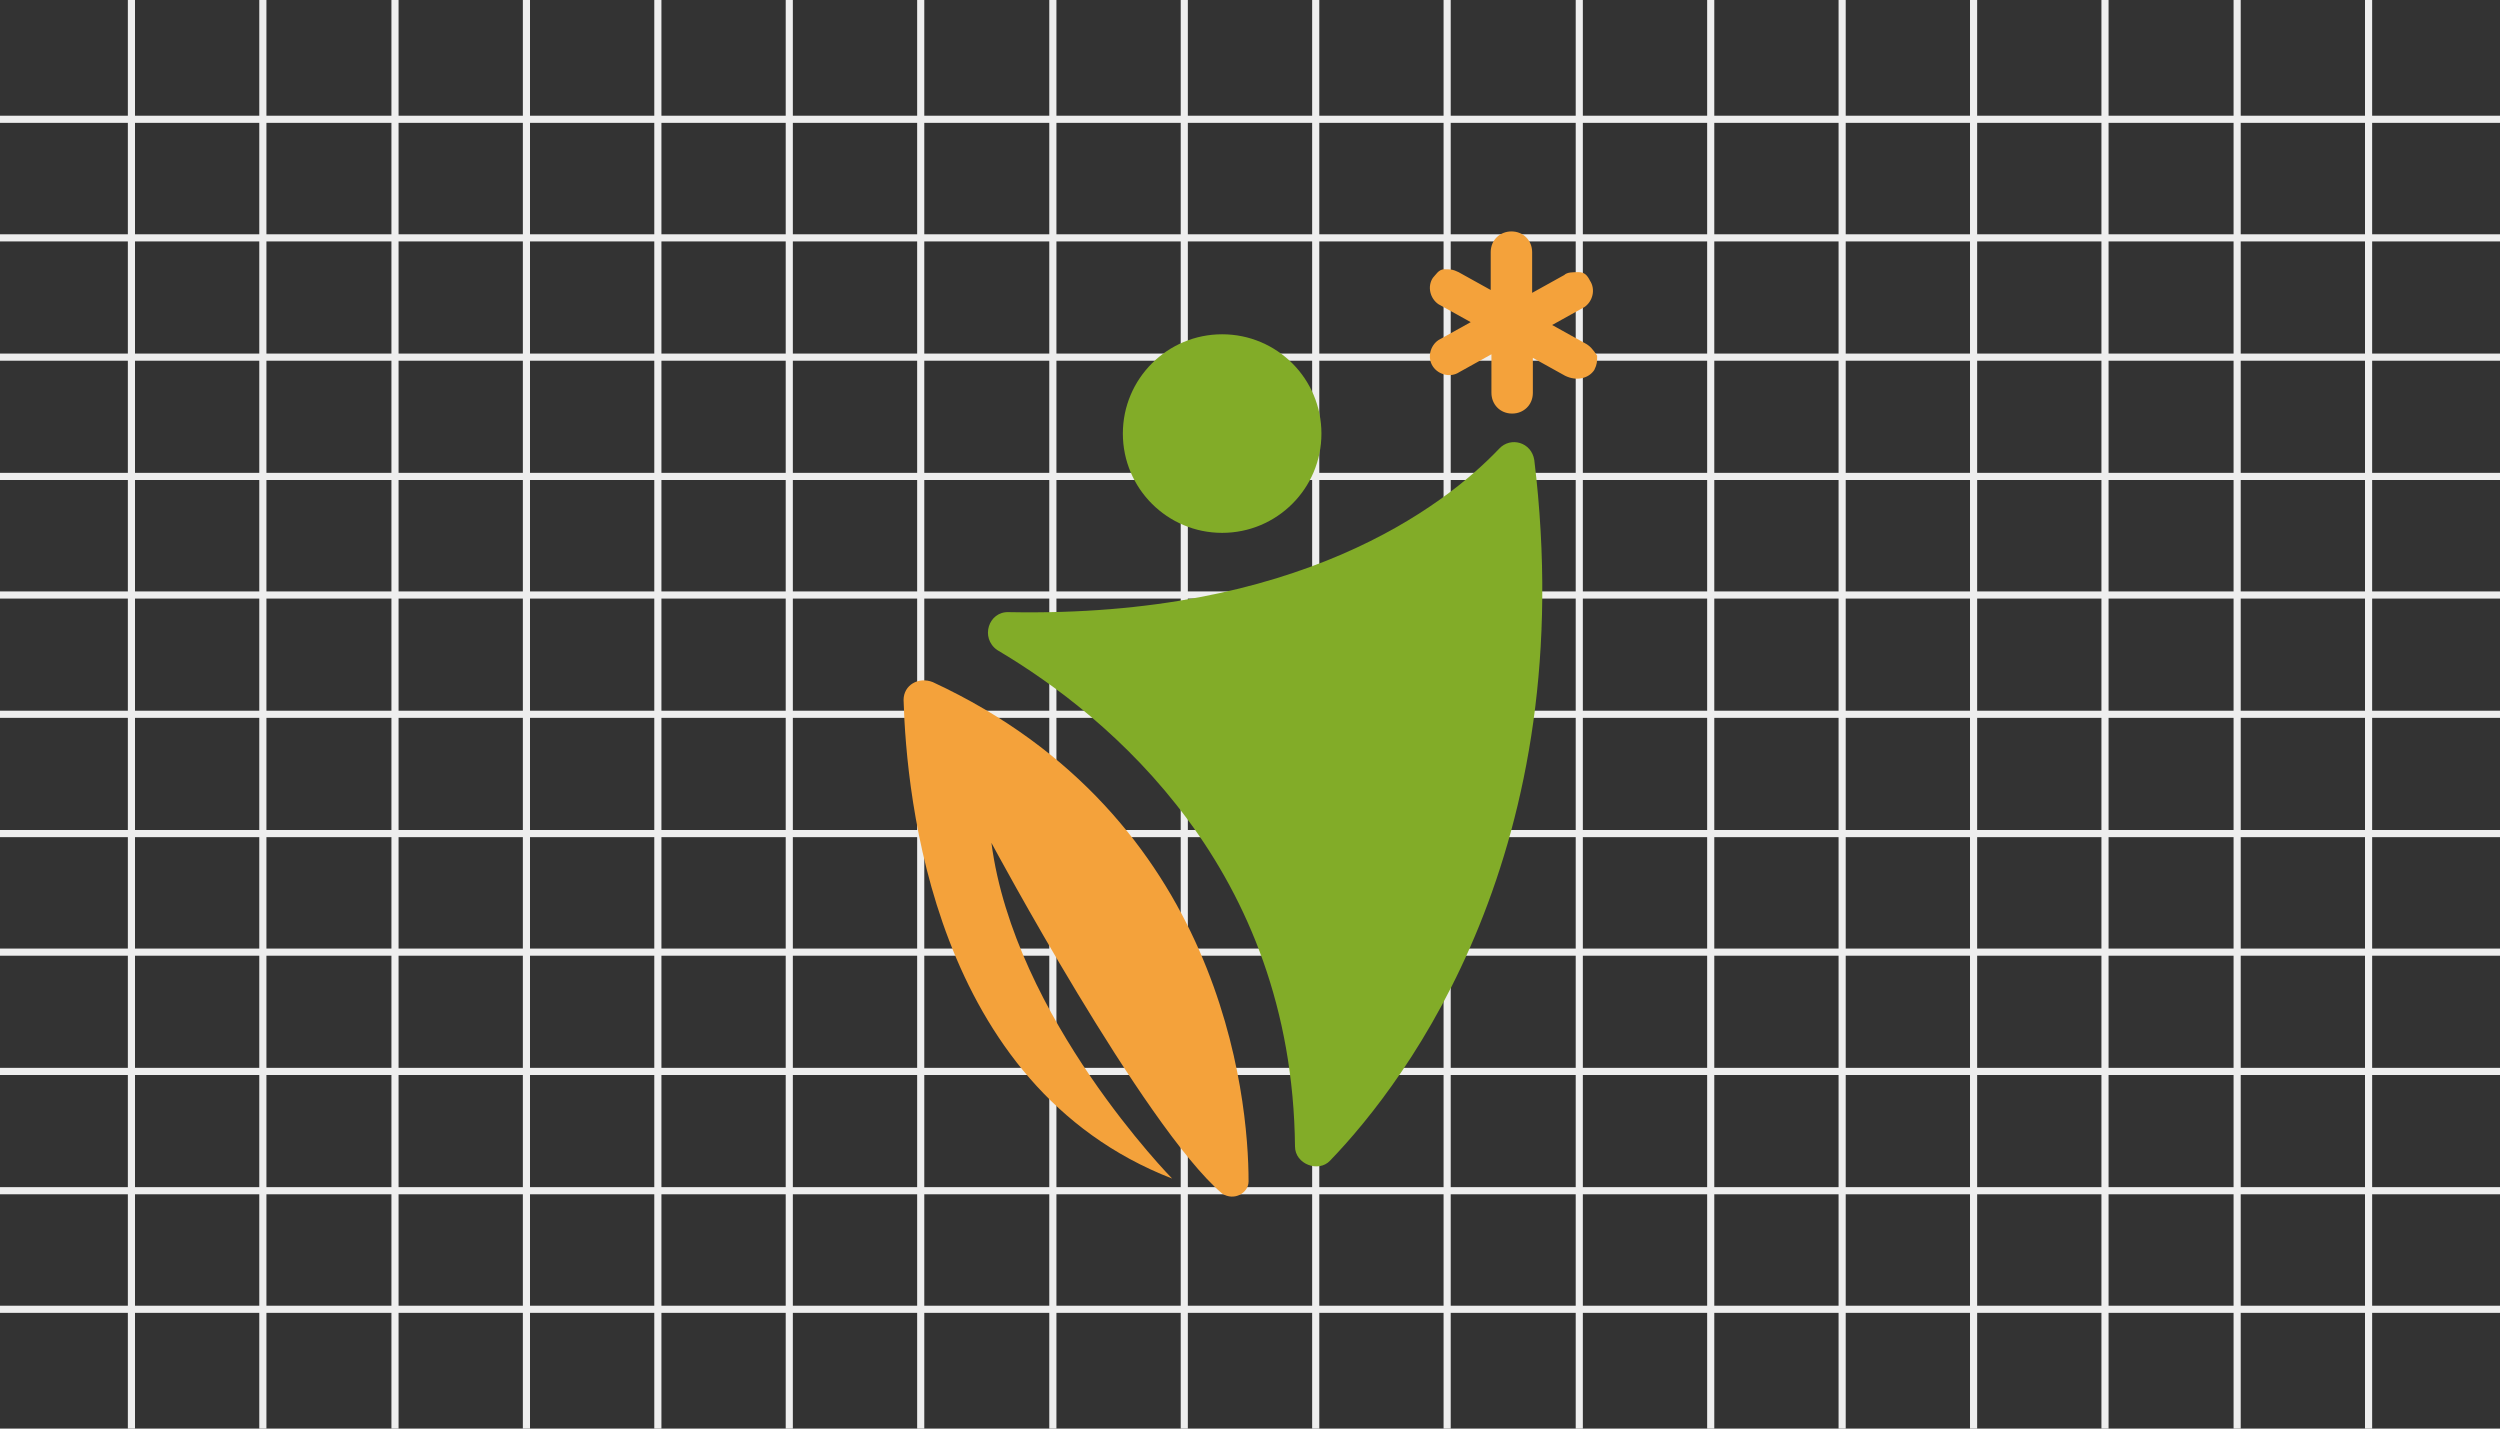 <?xml version="1.0" encoding="utf-8"?>
<!-- Generator: Adobe Illustrator 27.7.0, SVG Export Plug-In . SVG Version: 6.00 Build 0)  -->
<svg version="1.1" id="격리_모드" xmlns="http://www.w3.org/2000/svg" xmlns:xlink="http://www.w3.org/1999/xlink" x="0px"
	 y="0px" width="350px" height="200px" viewBox="0 0 350 200" style="enable-background:new 0 0 350 200;" xml:space="preserve">
<rect x="0" y="0" width="350" height="200" fill="#333333" stroke="none"/>
<style type="text/css">
	.st0{fill:none;stroke:#EEEEEE;stroke-miterlimit:10;}
	.st1{fill:#82AC28;}
	.st2{fill:#F4A23B;}
</style>
<line class="st0" x1="0" y1="16.7" x2="350" y2="16.7"/>
<line class="st0" x1="0" y1="33.3" x2="350" y2="33.3"/>
<line class="st0" x1="0" y1="50" x2="350" y2="50"/>
<line class="st0" x1="0" y1="66.7" x2="350" y2="66.7"/>
<line class="st0" x1="0" y1="83.3" x2="350" y2="83.3"/>
<line class="st0" x1="0" y1="100" x2="350" y2="100"/>
<line class="st0" x1="0" y1="116.7" x2="350" y2="116.7"/>
<line class="st0" x1="0" y1="133.3" x2="350" y2="133.3"/>
<line class="st0" x1="0" y1="150" x2="350" y2="150"/>
<line class="st0" x1="0" y1="166.7" x2="350" y2="166.7"/>
<line class="st0" x1="0" y1="183.3" x2="350" y2="183.3"/>
<line class="st0" x1="18.4" y1="0" x2="18.4" y2="200"/>
<line class="st0" x1="36.8" y1="0" x2="36.8" y2="200"/>
<line class="st0" x1="55.3" y1="0" x2="55.3" y2="200"/>
<line class="st0" x1="73.7" y1="0" x2="73.7" y2="200"/>
<line class="st0" x1="92.1" y1="0" x2="92.1" y2="200"/>
<line class="st0" x1="110.5" y1="0" x2="110.5" y2="200"/>
<line class="st0" x1="128.9" y1="0" x2="128.9" y2="200"/>
<line class="st0" x1="147.4" y1="0" x2="147.4" y2="200"/>
<line class="st0" x1="165.8" y1="0" x2="165.8" y2="200"/>
<line class="st0" x1="184.2" y1="0" x2="184.2" y2="200"/>
<line class="st0" x1="202.6" y1="0" x2="202.6" y2="200"/>
<line class="st0" x1="221.1" y1="0" x2="221.1" y2="200"/>
<line class="st0" x1="239.5" y1="0" x2="239.5" y2="200"/>
<line class="st0" x1="257.9" y1="0" x2="257.9" y2="200"/>
<line class="st0" x1="276.3" y1="0" x2="276.3" y2="200"/>
<line class="st0" x1="294.7" y1="0" x2="294.7" y2="200"/>
<line class="st0" x1="313.2" y1="0" x2="313.2" y2="200"/>
<line class="st0" x1="331.6" y1="0" x2="331.6" y2="200"/>
<g>
	<g>
		<path class="st1" d="M139.6,91c15.9,9.4,41.3,30.7,41.7,69.5c0,2.5,3.3,3.7,4.9,2c11-11.4,35.2-43.7,28.6-98.1
			c-0.4-2.5-3.3-3.3-4.9-1.6c-7.8,8.2-28.2,23.7-68.7,22.9C138.4,85.6,137.2,89.3,139.6,91z"/>
	</g>
	<path class="st2" d="M174.8,165.4c0-11.9-3.7-51.1-44.2-69.9c-2-0.8-4.1,0.4-4.1,2.5c0.4,13.5,4.1,54,37.6,67
		c0,0-22.1-22.5-25.3-47c0,0,21.3,39.7,32.3,49.1C172.8,168.2,174.8,167,174.8,165.4z"/>
	<g>
		<circle class="st1" cx="171.1" cy="60.7" r="13.9"/>
	</g>
	<path class="st2" d="M221.8,48l-4.5-2.5l4.5-2.5c1.2-0.8,1.6-2.5,0.8-3.7c-0.4-0.8-0.8-1.2-1.6-1.2c-0.8,0-1.6,0-2,0.4l-4.5,2.5
		v-5.7c0-1.6-1.2-2.9-2.9-2.9c-1.6,0-2.9,1.2-2.9,2.9v5.3l-4.5-2.5c-0.8-0.4-1.2-0.4-2-0.4c-0.8,0-1.2,0.8-1.6,1.2
		c-0.8,1.2-0.4,2.9,0.8,3.7l4.5,2.5l-4.5,2.5c-1.2,0.8-1.6,2.5-0.8,3.7c0.8,1.2,2.5,1.6,3.7,0.8l4.5-2.5V55c0,1.6,1.2,2.9,2.9,2.9
		c1.6,0,2.9-1.2,2.9-2.9v-4.9l4.5,2.5c1.6,0.8,3.3,0.4,4.1-0.8c0.4-0.8,0.4-1.2,0.4-2C223,48.9,222.6,48.4,221.8,48z"/>
</g>
</svg>
